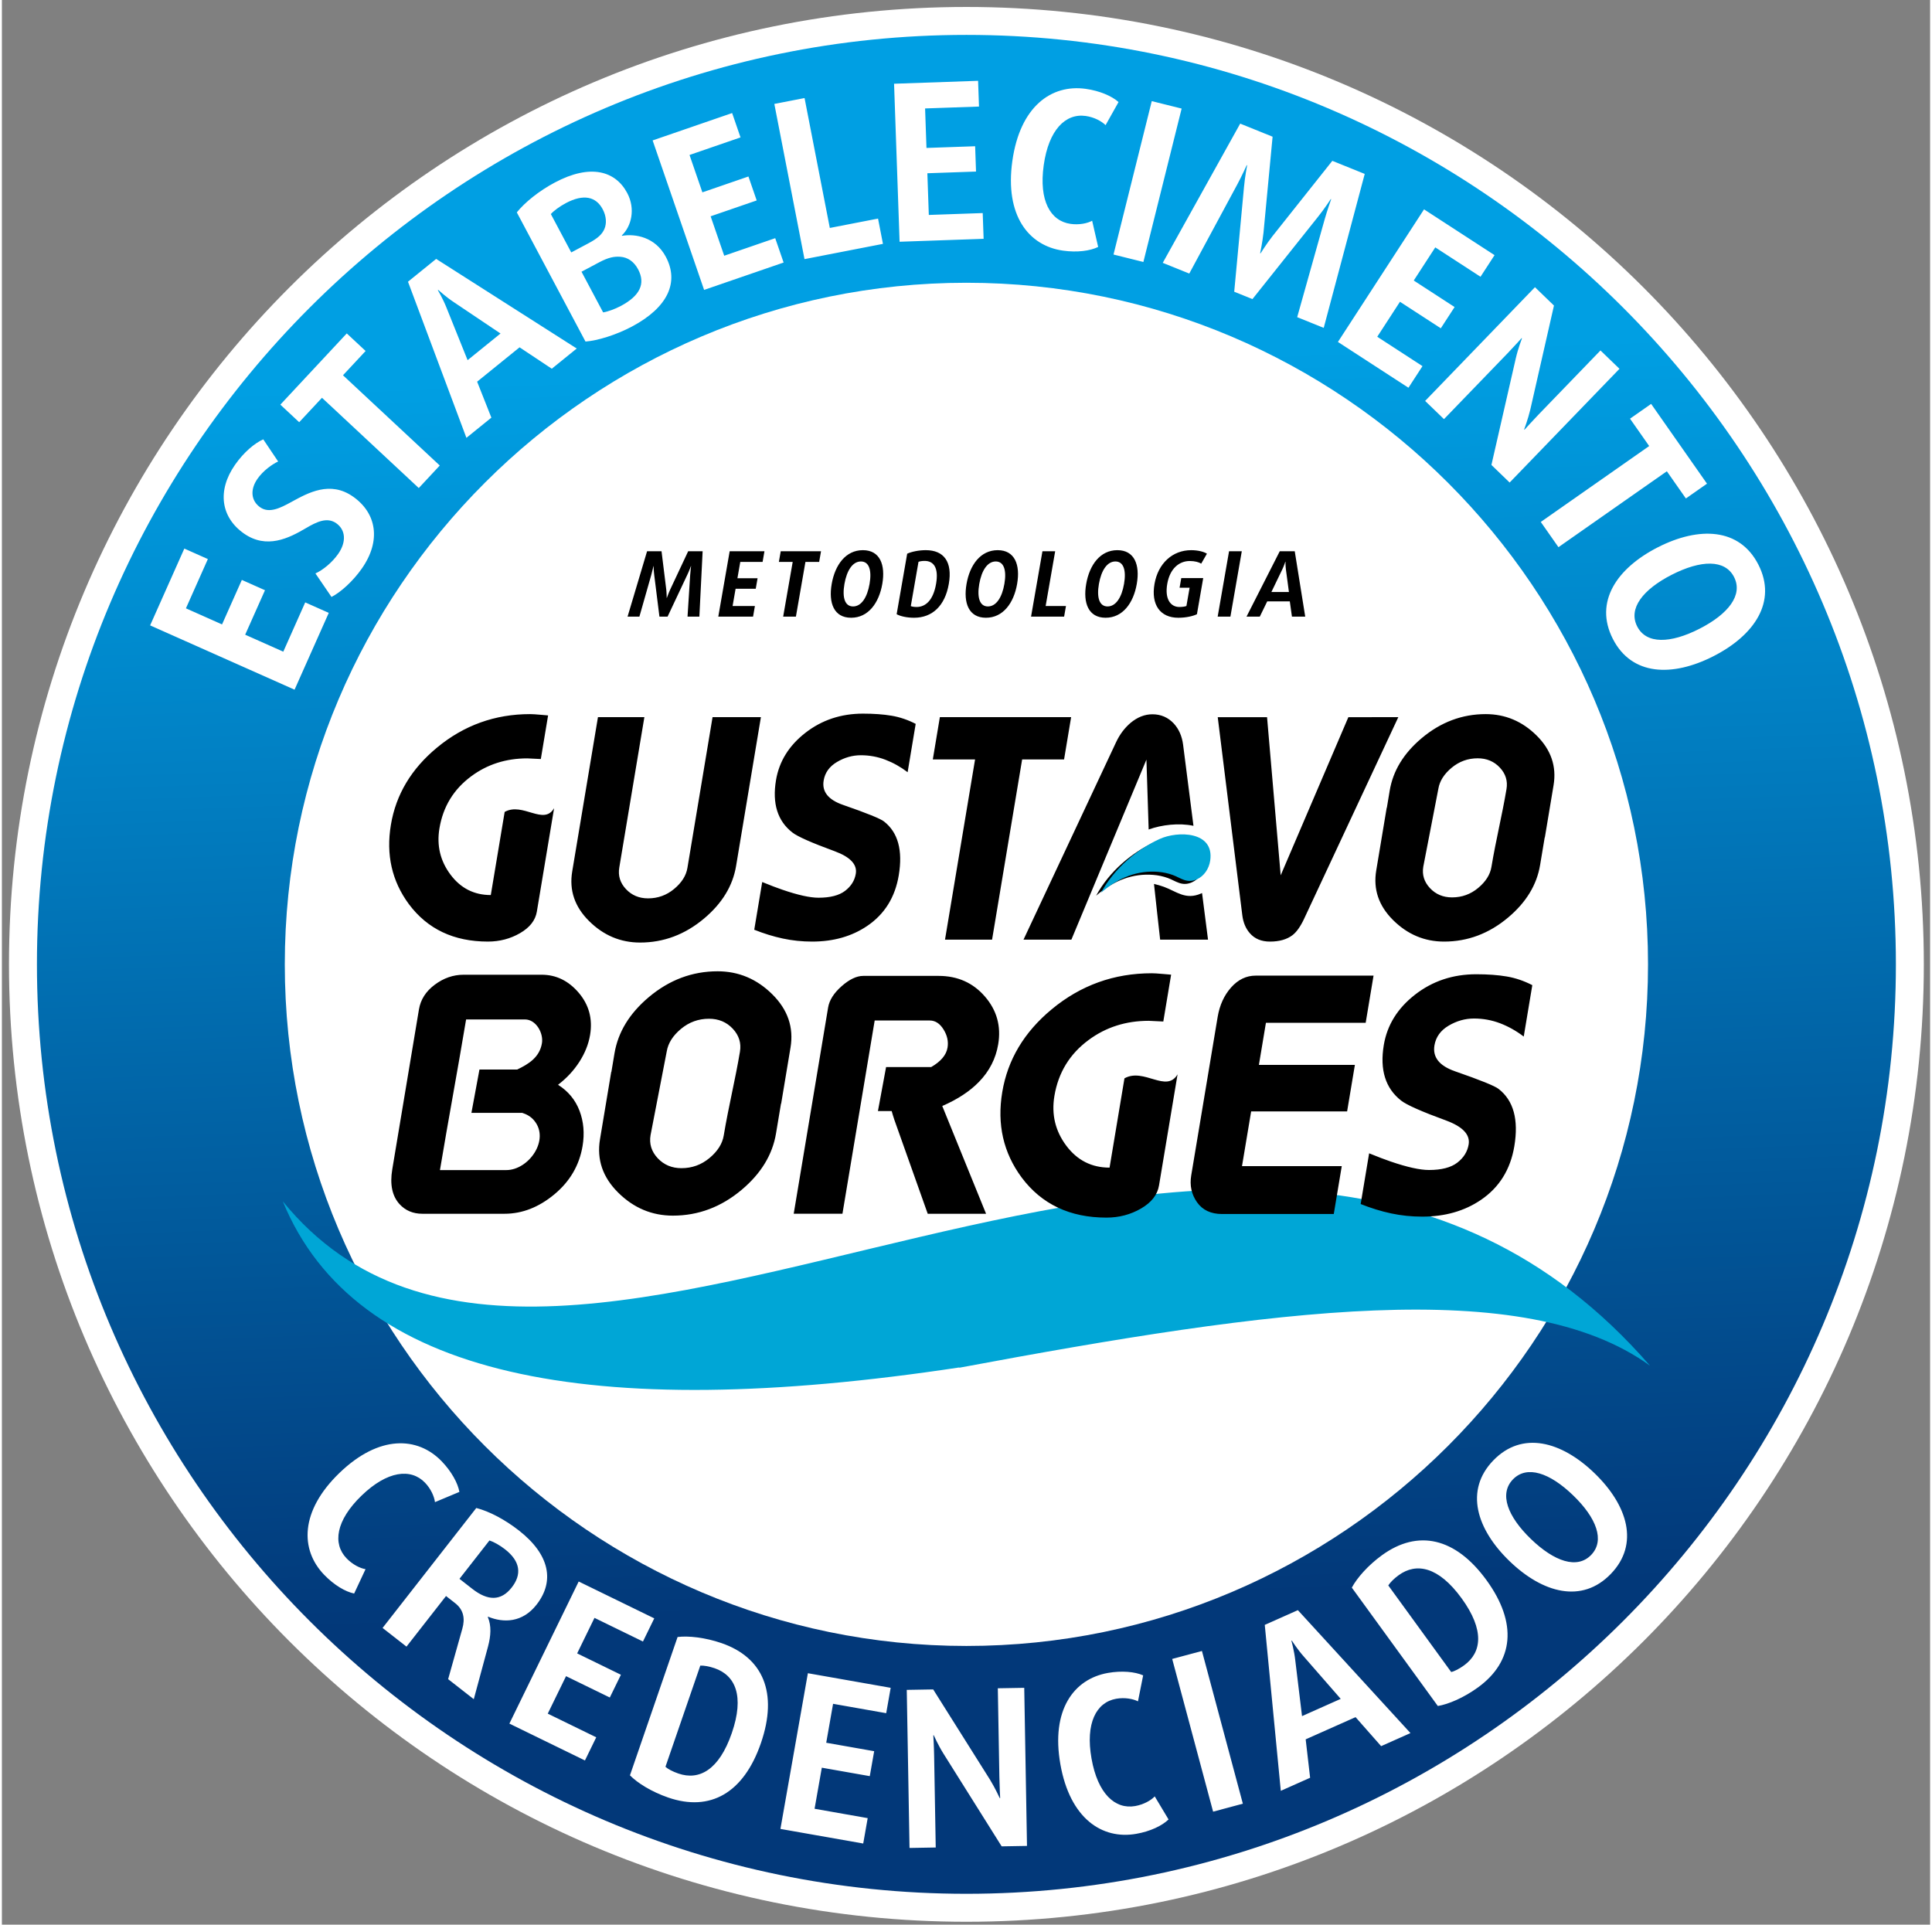 <?xml version="1.0" encoding="utf-8"?>
<!-- Generator: Adobe Illustrator 16.0.4, SVG Export Plug-In . SVG Version: 6.00 Build 0)  -->
<!DOCTYPE svg PUBLIC "-//W3C//DTD SVG 1.1//EN" "http://www.w3.org/Graphics/SVG/1.1/DTD/svg11.dtd">
<svg version="1.1" id="Layer_1" class="metodologia" xmlns="http://www.w3.org/2000/svg" xmlns:xlink="http://www.w3.org/1999/xlink" x="0px" y="0px" width="145.551px" height="145px" viewBox="0 0 300.551 300" enable-background="new 0 0 300.551 300" xml:space="preserve">
        <rect x="0" y="0" width="300.551" height="300" fill="#808080" stroke="none"/>
        <g>
          <path fill-rule="evenodd" clip-rule="evenodd" fill="#FFFFFF" d="M150.339,299.552c82.404,0,149.233-66.829,149.233-149.233
          c0-82.405-66.829-149.234-149.233-149.234S1.105,67.914,1.105,150.318C1.105,232.723,67.935,299.552,150.339,299.552"></path>
          <g>
            <defs>
              <path id="SVGID_1_" d="M150.34,5.44c79.794,0,144.877,65.083,144.877,144.876c0,79.795-65.083,144.876-144.877,144.876
              c-79.795,0-144.877-65.081-144.877-144.876C5.462,70.523,70.545,5.44,150.34,5.44"></path>
            </defs>
            <clipPath id="SVGID_2_">
              <use xlink:href="#SVGID_1_" overflow="visible"></use>
            </clipPath>

            <linearGradient id="SVGID_3_" gradientUnits="userSpaceOnUse" x1="-1023.287" y1="858.966" x2="-1022.649" y2="858.966" gradientTransform="matrix(7.084 306.929 -306.931 7.084 271039.75 308044)">
              <stop offset="0" style="stop-color:#009FE3"></stop>
              <stop offset="1" style="stop-color:#023879"></stop>
            </linearGradient>
            <polygon clip-path="url(#SVGID_2_)" fill="url(#SVGID_3_)" points="-1.221,5.595 5.616,301.876 301.9,295.038 295.062,-1.243
            "></polygon>
          </g>
          <path fill="#FFFFFF" d="M264.592,98.013c-4.52,2.302-8.278,2.422-9.699-0.369c-1.423-2.79,0.884-5.76,5.402-8.063
          c4.521-2.303,8.279-2.423,9.7,0.368C271.417,92.739,269.111,95.71,264.592,98.013 M266.771,102.289
          c6.398-3.26,9.952-8.508,7.016-14.271c-2.936-5.762-9.271-5.973-15.67-2.712c-6.398,3.261-9.957,8.512-7.021,14.274
          C254.032,105.341,260.371,105.549,266.771,102.289z M262.485,77.697l3.29-2.304l-8.708-12.436l-3.29,2.304l2.987,4.266
          l-16.897,11.832l2.753,3.932l16.897-11.832L262.485,77.697z M235.013,75.215l17.12-17.728l-2.963-2.86l-9.601,9.94
          c-1.087,1.126-2.245,2.422-2.245,2.422l-0.048-0.047c0,0,0.598-1.599,0.957-3.098l3.688-16.217l-2.962-2.861L221.84,62.495
          l2.938,2.837l9.931-10.284c1.063-1.102,2.174-2.35,2.174-2.35l0.05,0.047c0,0-0.6,1.551-0.958,3.098l-3.802,16.629L235.013,75.215z
          M219.24,60.439l2.188-3.369l-7.051-4.579l3.54-5.453l6.366,4.134l2.151-3.312l-6.367-4.134l3.356-5.167l7.051,4.58l2.188-3.368
          l-10.991-7.138l-13.422,20.668L219.24,60.439z M206.033,51.107l6.392-23.997l-5.051-2.04l-9.338,11.756
          c-0.913,1.172-1.849,2.667-1.849,2.667l-0.063-0.026c0,0,0.366-1.724,0.523-3.202l1.417-14.957l-5.049-2.04L180.943,40.97
          l4.134,1.67l7.488-13.899c0.73-1.355,1.471-3.003,1.471-3.003l0.062,0.026c0,0-0.347,1.769-0.492,3.398l-1.523,16.31l2.842,1.147
          l10.201-12.803c1.027-1.272,2.007-2.787,2.007-2.787l0.063,0.025c0,0-0.613,1.699-1.028,3.182l-4.27,15.201L206.033,51.107z
          M177.924,40.836l5.963-23.913l-4.657-1.161l-5.962,23.912L177.924,40.836z M170.876,38.492l-0.938-4.084
          c-0.746,0.411-2.021,0.678-3.368,0.489c-3.136-0.441-4.957-3.619-4.18-9.146c0.776-5.528,3.408-8.115,6.543-7.674
          c1.349,0.189,2.495,0.832,3.099,1.432l2.02-3.601c-1.038-0.937-2.951-1.755-5.108-2.058c-5.359-0.753-10.252,2.752-11.445,11.247
          c-1.194,8.495,2.541,13.218,7.901,13.972C167.623,39.381,169.621,39.106,170.876,38.492z M153.022,37.225l-0.141-4.014
          l-8.402,0.293l-0.227-6.498l7.586-0.265l-0.138-3.946l-7.586,0.265l-0.215-6.157l8.402-0.293l-0.141-4.014l-13.097,0.457
          l0.86,24.629L153.022,37.225z M137.331,38.013l-0.766-3.942l-7.517,1.461l-3.937-20.249l-4.711,0.917l4.702,24.191L137.331,38.013z
          M121.847,40.922l-1.309-3.797l-7.95,2.737l-2.116-6.147l7.178-2.471l-1.286-3.734l-7.178,2.472l-2.005-5.826l7.949-2.737
          l-1.307-3.798l-12.392,4.267l8.023,23.301L121.847,40.922z M99.167,41.98c1.199,2.254,0.271,4.135-2.704,5.717
          c-0.902,0.48-2.035,0.888-2.747,0.997l-3.371-6.341l2.734-1.454c1.472-0.783,2.353-0.942,3.312-0.875
          C97.552,40.102,98.528,40.777,99.167,41.98z M93.648,32.616c0.575,1.082,0.634,2.207,0.274,3.054
          c-0.359,0.846-1.029,1.473-2.502,2.255l-2.674,1.422l-3.18-5.981c0.459-0.514,1.372-1.191,2.333-1.703
          C90.694,30.177,92.609,30.662,93.648,32.616z M103.488,40.028c-1.646-3.095-4.78-3.626-6.827-3.27l-0.032-0.061
          c1.488-1.407,2.166-4.12,0.839-6.614c-1.838-3.457-5.749-4.576-11.278-1.636c-2.495,1.327-4.674,3.102-5.929,4.656L90.967,53.24
          c1.855-0.138,4.774-1.028,7.238-2.338C103.886,47.881,105.566,43.936,103.488,40.028z M77.722,51.986l-5.132,4.155l-3.282-8.162
          c-0.534-1.363-1.355-2.755-1.355-2.755l0.053-0.043c0,0,1.191,1.093,2.414,1.9L77.722,51.986z M89.601,54.324L67.69,40.357
          l-4.391,3.556l9.106,24.335l3.89-3.149l-2.219-5.605l6.614-5.355l5.023,3.335L89.601,54.324z M56.695,54.71l-2.938-2.739
          L43.403,63.074l2.938,2.739l3.552-3.809l15.086,14.069l3.274-3.511L53.166,58.494L56.695,54.71z M54.727,77.404
          c-3.569-2.499-6.974-0.603-9.604,0.838c-1.759,0.97-3.469,1.81-4.863,0.833c-1.423-0.996-1.608-2.747-0.417-4.448
          c0.897-1.283,2.289-2.261,3.216-2.693l-2.321-3.453c-1.335,0.603-3,1.971-4.387,3.951c-2.831,4.043-2.218,8.212,1.379,10.73
          c3.541,2.479,7.018,0.718,9.631-0.819c1.704-1.009,3.328-1.784,4.749-0.788c1.478,1.035,1.615,2.917,0.307,4.785
          c-0.958,1.366-2.391,2.523-3.545,3.044l2.504,3.665c1.414-0.713,3.338-2.442,4.724-4.421C59.145,84.28,58.407,79.981,54.727,77.404
          z M50.95,95.531l-3.67-1.634l-3.419,7.681l-5.94-2.645L41.009,92l-3.607-1.606l-3.088,6.935l-5.628-2.506l3.42-7.681l-3.669-1.634
          L23.106,97.48l22.513,10.023L50.95,95.531z"></path>
          <path fill-rule="evenodd" clip-rule="evenodd" fill="#FFFFFF" d="M256.582,150.317c0-58.516-47.726-106.242-106.243-106.242
          c-58.516,0-106.242,47.726-106.242,106.242c0,58.518,47.727,106.244,106.242,106.244
          C208.856,256.562,256.582,208.835,256.582,150.317"></path>
          <path fill="#FFFFFF" d="M244.906,233.083c3.648,3.523,4.986,7.038,2.811,9.291s-5.735,1.039-9.384-2.483
          c-3.648-3.523-4.985-7.04-2.81-9.291C237.699,228.347,241.259,229.559,244.906,233.083 M248.241,229.631
          c-5.167-4.989-11.286-6.641-15.779-1.987c-4.491,4.653-2.629,10.709,2.538,15.699c5.166,4.989,11.29,6.643,15.781,1.991
          C255.274,240.681,253.407,234.619,248.241,229.631z M227.527,249.133c3.601,4.957,3.146,8.442,0.393,10.443
          c-0.771,0.56-1.54,0.95-2.018,1.046l-9.805-13.495c0.294-0.464,0.874-1.056,1.618-1.595
          C220.47,243.531,223.925,244.177,227.527,249.133z M231.41,246.312c-4.862-6.693-10.732-7.939-16.295-3.897
          c-2.176,1.58-3.901,3.549-4.7,5.055l13.404,18.45c1.652-0.272,4.033-1.281,6.265-2.901
          C235.646,258.977,236.271,253.004,231.41,246.312z M208.684,264.808l-6.032,2.688l-1.057-8.733
          c-0.163-1.456-0.596-3.013-0.596-3.013l0.062-0.028c0,0,0.868,1.364,1.84,2.458L208.684,264.808z M219.554,270.142l-17.549-19.163
          l-5.161,2.299l2.498,25.863l4.571-2.036l-0.692-5.988l7.774-3.461l3.987,4.521L219.554,270.142z M193.429,281.148l-6.378-23.805
          l-4.636,1.242l6.378,23.805L193.429,281.148z M181.848,283.605l-2.155-3.596c-0.582,0.62-1.712,1.269-3.053,1.507
          c-3.118,0.548-5.832-1.91-6.801-7.408c-0.971-5.498,0.734-8.771,3.852-9.319c1.34-0.237,2.63,0.019,3.39,0.403l0.807-4.048
          c-1.276-0.569-3.348-0.758-5.493-0.379c-5.33,0.939-8.9,5.786-7.41,14.234c1.489,8.447,6.502,11.786,11.833,10.845
          C179.027,285.455,180.844,284.576,181.848,283.605z M159.783,287.729l-0.43-24.642l-4.117,0.071l0.241,13.818
          c0.027,1.564,0.125,3.299,0.125,3.299l-0.068,0.002c0,0-0.708-1.554-1.514-2.867l-8.858-14.074l-4.119,0.071l0.43,24.64
          l4.085-0.071l-0.25-14.293c-0.026-1.533-0.125-3.199-0.125-3.199h0.069c0,0,0.673,1.52,1.514,2.865l9.069,14.448L159.783,287.729z
          M134.256,287.355l0.697-3.956l-8.28-1.461l1.129-6.402l7.476,1.317l0.686-3.888l-7.475-1.317l1.069-6.069l8.28,1.461l0.698-3.955
          l-12.906-2.275l-4.279,24.27L134.256,287.355z M113.774,270.134c-1.996,5.794-5.111,7.421-8.33,6.312
          c-0.901-0.309-1.662-0.717-2.014-1.052l5.431-15.771c0.549-0.026,1.366,0.111,2.235,0.409
          C114.315,261.141,115.769,264.343,113.774,270.134z M118.312,271.697c2.693-7.82,0.347-13.345-6.155-15.583
          c-2.542-0.875-5.145-1.159-6.836-0.95l-7.425,21.563c1.172,1.195,3.364,2.567,5.97,3.465
          C110.368,282.433,115.619,279.518,118.312,271.697z M90.881,274.408l1.761-3.61l-7.558-3.686l2.85-5.843l6.823,3.327l1.731-3.548
          l-6.822-3.328l2.701-5.537l7.557,3.686l1.761-3.61l-11.779-5.745l-10.803,22.149L90.881,274.408z M79.467,247.447
          c-1.677,2.147-3.745,2.085-6.133,0.221l-2.011-1.572l4.673-5.98c0.657,0.209,1.62,0.746,2.423,1.374
          C80.862,243.397,81.039,245.438,79.467,247.447z M73.554,264.858l2.218-8.203c0.448-1.68,0.548-3.242-0.032-4.602l0.042-0.055
          c2.451,1.009,5.375,0.916,7.554-1.872c2.829-3.622,2.101-7.775-2.754-11.569c-2.146-1.676-4.585-2.979-6.638-3.501l-14.606,18.695
          l3.727,2.913l6.162-7.887l1.421,1.11c1.342,1.049,1.56,2.429,1.12,3.986l-2.211,7.861L73.554,264.858z M54.906,248.39l1.776-3.797
          c-0.841-0.136-2.01-0.709-2.956-1.689c-2.198-2.275-1.678-5.901,2.338-9.779c4.016-3.878,7.682-4.295,9.881-2.02
          c0.944,0.98,1.454,2.193,1.559,3.038l3.808-1.596c-0.242-1.376-1.245-3.199-2.758-4.766c-3.759-3.894-9.773-4.143-15.944,1.815
          c-6.17,5.96-6.134,11.981-2.375,15.875C51.795,247.087,53.539,248.102,54.906,248.39z"></path>
          <path d="M200.609,92.275h-2.731l1.676-3.478c0.283-0.577,0.497-1.24,0.497-1.24h0.028c0,0-0.018,0.663,0.065,1.24L200.609,92.275z
          M203.15,96.119l-1.633-10.193h-2.337l-5.182,10.193h2.069l1.161-2.379h3.52l0.332,2.379H203.15z M191.488,96.119l1.775-10.193
          h-1.985l-1.775,10.193H191.488z M186.271,95.739l0.979-5.632h-3.421l-0.263,1.506h1.562l-0.495,2.844
          c-0.197,0.084-0.617,0.155-1.11,0.155c-1.31,0-2.303-1.169-1.879-3.604c0.424-2.436,1.9-3.562,3.506-3.562
          c0.803,0,1.433,0.183,1.788,0.409l0.89-1.549c-0.468-0.31-1.412-0.549-2.453-0.549c-2.9,0-5.157,2.042-5.719,5.266
          c-0.561,3.224,0.871,5.269,3.716,5.269C184.584,96.291,185.67,96.035,186.271,95.739z M174.908,91.022
          c-0.365,2.098-1.271,3.506-2.567,3.506c-1.295,0-1.712-1.408-1.347-3.506c0.365-2.098,1.271-3.505,2.567-3.505
          C174.856,87.517,175.274,88.924,174.908,91.022z M176.894,91.022c0.518-2.971-0.35-5.266-3.026-5.266
          c-2.674,0-4.341,2.295-4.858,5.266s0.35,5.269,3.025,5.269C174.709,96.291,176.377,93.993,176.894,91.022z M165.569,96.119
          l0.288-1.661h-3.167l1.485-8.532h-1.985l-1.775,10.193H165.569z M156.258,91.022c-0.365,2.098-1.271,3.506-2.568,3.506
          c-1.295,0-1.711-1.408-1.346-3.506c0.365-2.098,1.272-3.505,2.567-3.505C156.206,87.517,156.623,88.924,156.258,91.022z
          M158.243,91.022c0.518-2.971-0.351-5.266-3.026-5.266s-4.342,2.295-4.858,5.266c-0.518,2.971,0.35,5.269,3.025,5.269
          S157.726,93.993,158.243,91.022z M145.609,91.022c-0.441,2.534-1.624,3.59-3.033,3.59c-0.394,0-0.736-0.057-0.905-0.141
          l1.201-6.899c0.227-0.084,0.573-0.141,0.954-0.141C145.234,87.432,146.051,88.487,145.609,91.022z M147.595,91.022
          c0.596-3.422-0.745-5.266-3.589-5.266c-1.112,0-2.21,0.239-2.898,0.549l-1.642,9.434c0.566,0.31,1.565,0.552,2.707,0.552
          C145.017,96.291,146.999,94.443,147.595,91.022z M135.243,91.022c-0.366,2.098-1.272,3.506-2.568,3.506s-1.712-1.408-1.346-3.506
          c0.364-2.098,1.271-3.505,2.567-3.505S135.607,88.924,135.243,91.022z M137.228,91.022c0.517-2.971-0.351-5.266-3.026-5.266
          c-2.676,0-4.342,2.295-4.86,5.266c-0.517,2.971,0.351,5.269,3.025,5.269C135.043,96.291,136.71,93.993,137.228,91.022z
          M127.388,87.586l0.29-1.661h-6.28l-0.29,1.661h2.155l-1.485,8.532h1.985l1.485-8.532H127.388z M117.084,96.119l0.289-1.661h-3.478
          l0.468-2.689h3.14l0.284-1.634h-3.14l0.444-2.548h3.479l0.289-1.661h-5.42l-1.775,10.193H117.084z M108.716,96.119l0.508-10.193
          h-2.253l-2.797,5.956c-0.271,0.591-0.523,1.31-0.523,1.31h-0.028c0,0-0.003-0.718-0.068-1.31l-0.737-5.956h-2.253l-3.042,10.193
          h1.845l1.848-6.491c0.181-0.633,0.338-1.379,0.338-1.379h0.028c0,0,0.013,0.732,0.098,1.379l0.812,6.491h1.268l3.059-6.491
          c0.31-0.647,0.578-1.379,0.578-1.379h0.028c0,0-0.102,0.746-0.142,1.379l-0.412,6.491H108.716z"></path>
          <path fill-rule="evenodd" clip-rule="evenodd" fill="#00A6D6" d="M256.891,212.875c-63.139-72.667-169.629,27.77-213.104-25.614
          c11.274,27.466,47.868,34.601,105.447,25.888c0,0.014,0,0.026,0,0.042C198.076,204.066,237.212,198.616,256.891,212.875"></path>
          <path d="M216.317,123.239c0.517-3.094,2.178-5.822,4.992-8.185c2.97-2.495,6.297-3.743,9.973-3.743
          c3.044,0,5.694,1.115,7.942,3.344c2.247,2.229,3.123,4.808,2.636,7.735l-1.358,8.143h-0.025l-0.718,4.308
          c-0.517,3.094-2.178,5.822-4.992,8.183c-2.969,2.496-6.297,3.743-9.973,3.743c-3.045,0-5.693-1.113-7.942-3.343
          c-2.247-2.229-3.123-4.808-2.635-7.735l1.631-9.773h0.024L216.317,123.239z M217.66,111.787l-14.666,31.388
          c-0.573,1.231-1.183,2.096-1.831,2.595c-0.878,0.666-2.047,0.998-3.511,0.998c-1.331,0-2.373-0.433-3.127-1.297
          c-0.644-0.732-1.036-1.664-1.18-2.795l-3.831-30.889h7.687l2.125,24.652l10.55-24.652H217.66z M178.747,129.296l-0.348-10.892
          l-11.698,28.063h-7.463l14.442-30.8c0.563-1.195,1.312-2.189,2.24-2.986c1.078-0.896,2.214-1.343,3.409-1.343
          c1.327,0,2.44,0.48,3.341,1.443c0.786,0.862,1.268,1.957,1.443,3.284l1.618,12.657
          C183.467,128.244,180.775,128.561,178.747,129.296z M83.383,142.101c-0.227,1.353-1.097,2.468-2.613,3.348
          c-1.517,0.879-3.188,1.318-5.015,1.318c-5.308,0-9.414-1.944-12.315-5.832c-2.648-3.586-3.584-7.711-2.805-12.377
          c0.784-4.7,3.178-8.708,7.179-12.021c4.2-3.483,9.039-5.225,14.517-5.225c0.336,0,0.883,0.033,1.631,0.101
          c0.75,0.069,1.142,0.103,1.175,0.103l-1.133,6.796l-2.115-0.101c-3.313,0-6.225,0.929-8.733,2.79
          c-2.74,2.029-4.39,4.734-4.955,8.116c-0.446,2.671,0.125,5.072,1.715,7.202c1.589,2.131,3.686,3.196,6.29,3.196l2.161-12.956
          c2.815-1.583,6.083,2.184,7.706-0.583L83.383,142.101z M114.438,134.991c-0.517,3.093-2.179,5.822-4.992,8.184
          c-2.97,2.495-6.297,3.743-9.973,3.743c-3.044,0-5.695-1.114-7.942-3.344c-2.25-2.229-3.124-4.807-2.635-7.735l4.012-24.053h7.235
          l-3.912,23.454c-0.211,1.264,0.136,2.379,1.039,3.344c0.904,0.965,2.054,1.447,3.45,1.447c1.531,0,2.887-0.491,4.064-1.472
          c1.18-0.981,1.868-2.071,2.068-3.269l3.919-23.504h7.536L114.438,134.991z M139.794,136.438c-0.572,3.426-2.208,6.055-4.91,7.884
          c-2.401,1.632-5.264,2.445-8.591,2.445c-1.563,0-3.085-0.157-4.562-0.474c-1.477-0.316-2.964-0.774-4.461-1.373l1.241-7.436
          c1.308,0.534,2.357,0.933,3.143,1.198c2.423,0.833,4.3,1.248,5.631,1.248c1.829,0,3.211-0.357,4.146-1.073
          c0.936-0.716,1.491-1.605,1.668-2.669c0.238-1.432-0.847-2.595-3.26-3.493c-3.638-1.331-5.853-2.312-6.644-2.945
          c-2.296-1.795-3.14-4.507-2.536-8.133c0.489-2.929,2.015-5.39,4.576-7.386c2.562-1.997,5.557-2.995,8.983-2.995
          c1.696,0,3.183,0.109,4.462,0.325c1.278,0.215,2.529,0.64,3.754,1.271l-1.257,7.535c-1.091-0.832-2.247-1.479-3.467-1.946
          c-1.222-0.466-2.495-0.699-3.826-0.699c-1.297,0-2.537,0.35-3.717,1.049c-1.181,0.699-1.875,1.663-2.079,2.894
          c-0.29,1.73,0.713,2.994,3.009,3.793c3.743,1.297,5.877,2.163,6.404,2.594C139.679,129.751,140.443,132.546,139.794,136.438z
          M165.562,118.375h-6.536l-4.687,28.093h-7.336l4.686-28.093h-6.587l1.099-6.588h20.459L165.562,118.375z M170.556,139.616
          c2.851-2.461,5.773-3.489,8.899-3.246c0.788,0.061,1.544,0.224,2.268,0.486c1.271,0.461,2.193,1.366,3.769,0.675
          c1.127-0.495,1.884-1.655,2.071-2.891c0.704-4.633-5.076-4.682-7.894-3.386C176.16,132.869,172.62,135.809,170.556,139.616z
          M188,146.468h-7.464l-0.457-4.097l-0.501-4.59c0.525,0.12,1.04,0.27,1.545,0.452c1.953,0.709,3.372,2.103,5.796,1.039
          c0.051-0.023,0.102-0.046,0.15-0.07L188,146.468z M180.361,184.781c-0.241,1.453-1.177,2.65-2.806,3.596
          c-1.629,0.944-3.425,1.417-5.386,1.417c-5.703,0-10.113-2.091-13.229-6.267c-2.846-3.85-3.851-8.282-3.014-13.294
          c0.841-5.051,3.414-9.355,7.713-12.915c4.511-3.742,9.708-5.612,15.593-5.612c0.362,0,0.946,0.036,1.753,0.109
          c0.805,0.071,1.226,0.109,1.263,0.109l-1.218,7.302l-2.271-0.109c-3.561,0-6.688,0.999-9.381,2.998
          c-2.943,2.178-4.718,5.085-5.323,8.716c-0.479,2.872,0.135,5.449,1.842,7.738c1.707,2.288,3.96,3.433,6.756,3.433l2.322-13.918
          c3.023-1.698,6.533,2.346,8.277-0.624L180.361,184.781z M153.403,189.193h-9.093l-5.207-14.661
          c-0.161-0.482-0.298-0.934-0.413-1.352h-2.141l1.27-6.854h7.028c1.51-0.871,2.359-1.882,2.55-3.03
          c0.163-0.963-0.047-1.907-0.623-2.835c-0.577-0.928-1.293-1.392-2.148-1.392h-8.584l-5.025,30.123h-7.596l5.364-32.157
          c0.191-1.139,0.893-2.246,2.105-3.316c1.212-1.069,2.336-1.604,3.371-1.604H146c2.96,0,5.368,1.07,7.221,3.211
          c1.855,2.14,2.547,4.619,2.076,7.438c-0.373,2.245-1.377,4.206-3.014,5.885c-1.421,1.461-3.323,2.711-5.707,3.746L153.403,189.193z
          M95.482,164.21c0.554-3.324,2.339-6.254,5.362-8.792c3.19-2.681,6.764-4.02,10.713-4.02c3.27,0,6.118,1.195,8.531,3.592
          c2.415,2.395,3.356,5.162,2.832,8.309l-1.458,8.745h-0.027l-0.772,4.628c-0.554,3.324-2.339,6.254-5.361,8.792
          c-3.19,2.681-6.765,4.021-10.713,4.021c-3.27,0-6.118-1.197-8.531-3.592c-2.415-2.395-3.356-5.164-2.832-8.309l1.751-10.5h0.026
          L95.482,164.21z M115.039,163.942c0.227-1.359-0.146-2.557-1.116-3.592c-0.971-1.037-2.206-1.554-3.706-1.554
          c-1.644,0-3.1,0.526-4.367,1.58c-1.264,1.054-2.005,2.225-2.22,3.513l-2.524,13.052c-0.227,1.357,0.145,2.555,1.115,3.592
          c0.971,1.035,2.206,1.554,3.707,1.554c1.643,0,3.1-0.528,4.365-1.582s2.007-2.225,2.221-3.511
          C113.285,172.372,114.321,168.254,115.039,163.942z M90.511,178.631c-0.5,3.002-1.969,5.517-4.393,7.532
          c-2.426,2.018-5.022,3.03-7.771,3.03H65.537c-1.46,0-2.649-0.508-3.558-1.503c-1.141-1.252-1.525-3.055-1.131-5.413l4.158-24.929
          c0.256-1.538,1.079-2.826,2.466-3.859c1.385-1.035,2.886-1.555,4.495-1.555h12.167c2.251,0,4.18,0.938,5.777,2.812
          c1.596,1.876,2.189,4.066,1.772,6.568c-0.238,1.43-0.792,2.822-1.662,4.182c-0.87,1.358-1.981,2.555-3.334,3.592
          c1.584,1.001,2.7,2.352,3.347,4.048C90.679,174.834,90.839,176.667,90.511,178.631z M74.438,166.712h5.88
          c1.819-0.869,3.496-1.922,3.859-4.108c0.26-1.56-0.907-3.701-2.653-3.701h-9.167c-1.32,7.921-2.762,15.596-4.077,23.482h10.344
          c3.487,0,6.842-4.719,4.344-7.721c-0.517-0.62-1.154-0.973-1.857-1.197h-7.926L74.438,166.712z M235.744,178.657
          c-0.608,3.643-2.349,6.437-5.22,8.383c-2.553,1.732-5.599,2.6-9.136,2.6c-1.663,0-3.279-0.168-4.851-0.503
          c-1.57-0.336-3.152-0.824-4.745-1.46l1.319-7.907c1.393,0.567,2.507,0.99,3.343,1.274c2.577,0.883,4.571,1.326,5.987,1.326
          c1.945,0,3.415-0.379,4.409-1.141c0.992-0.762,1.583-1.707,1.772-2.838c0.253-1.521-0.901-2.76-3.465-3.716
          c-3.868-1.414-6.224-2.457-7.066-3.13c-2.439-1.91-3.339-4.793-2.695-8.648c0.519-3.112,2.139-5.729,4.864-7.853
          c2.725-2.123,5.907-3.185,9.55-3.185c1.805,0,3.387,0.115,4.745,0.347c1.36,0.229,2.689,0.681,3.991,1.353l-1.336,8.013
          c-1.161-0.885-2.39-1.574-3.687-2.072c-1.296-0.492-2.652-0.741-4.067-0.741c-1.379,0-2.696,0.372-3.953,1.114
          c-1.256,0.743-1.991,1.769-2.211,3.077c-0.307,1.84,0.761,3.183,3.2,4.033c3.979,1.38,6.248,2.3,6.81,2.76
          C235.62,171.546,236.434,174.52,235.744,178.657z M207.6,189.232h-17.412c-1.74,0-3.043-0.612-3.905-1.838
          s-1.163-2.621-0.901-4.186l4.117-24.684c0.31-1.848,1.011-3.386,2.103-4.611c1.094-1.226,2.368-1.839,3.825-1.839h18.373
          l-1.227,7.357h-15.548l-1.094,6.555h14.961l-1.211,7.252h-14.959l-1.425,8.529h15.549L207.6,189.232z M234.523,122.989
          c0.212-1.263-0.136-2.379-1.038-3.343c-0.903-0.966-2.055-1.447-3.451-1.447c-1.529,0-2.885,0.491-4.063,1.472
          c-1.177,0.981-1.867,2.07-2.067,3.268l-2.351,12.151c-0.212,1.264,0.137,2.38,1.038,3.343c0.904,0.965,2.054,1.447,3.451,1.447
          c1.53,0,2.885-0.491,4.063-1.472c1.179-0.981,1.867-2.07,2.067-3.268C232.891,130.835,233.854,127.004,234.523,122.989z"></path>
          <path fill-rule="evenodd" clip-rule="evenodd" fill="#00A6D6" d="M171.327,139.144c2.851-2.462,5.772-3.489,8.898-3.246
          c0.788,0.062,1.545,0.224,2.269,0.486c1.27,0.461,2.192,1.367,3.768,0.675c1.128-0.495,1.885-1.655,2.073-2.891
          c0.703-4.634-5.077-4.682-7.896-3.386C176.932,132.396,173.392,135.336,171.327,139.144"></path>
        </g>
      </svg>
